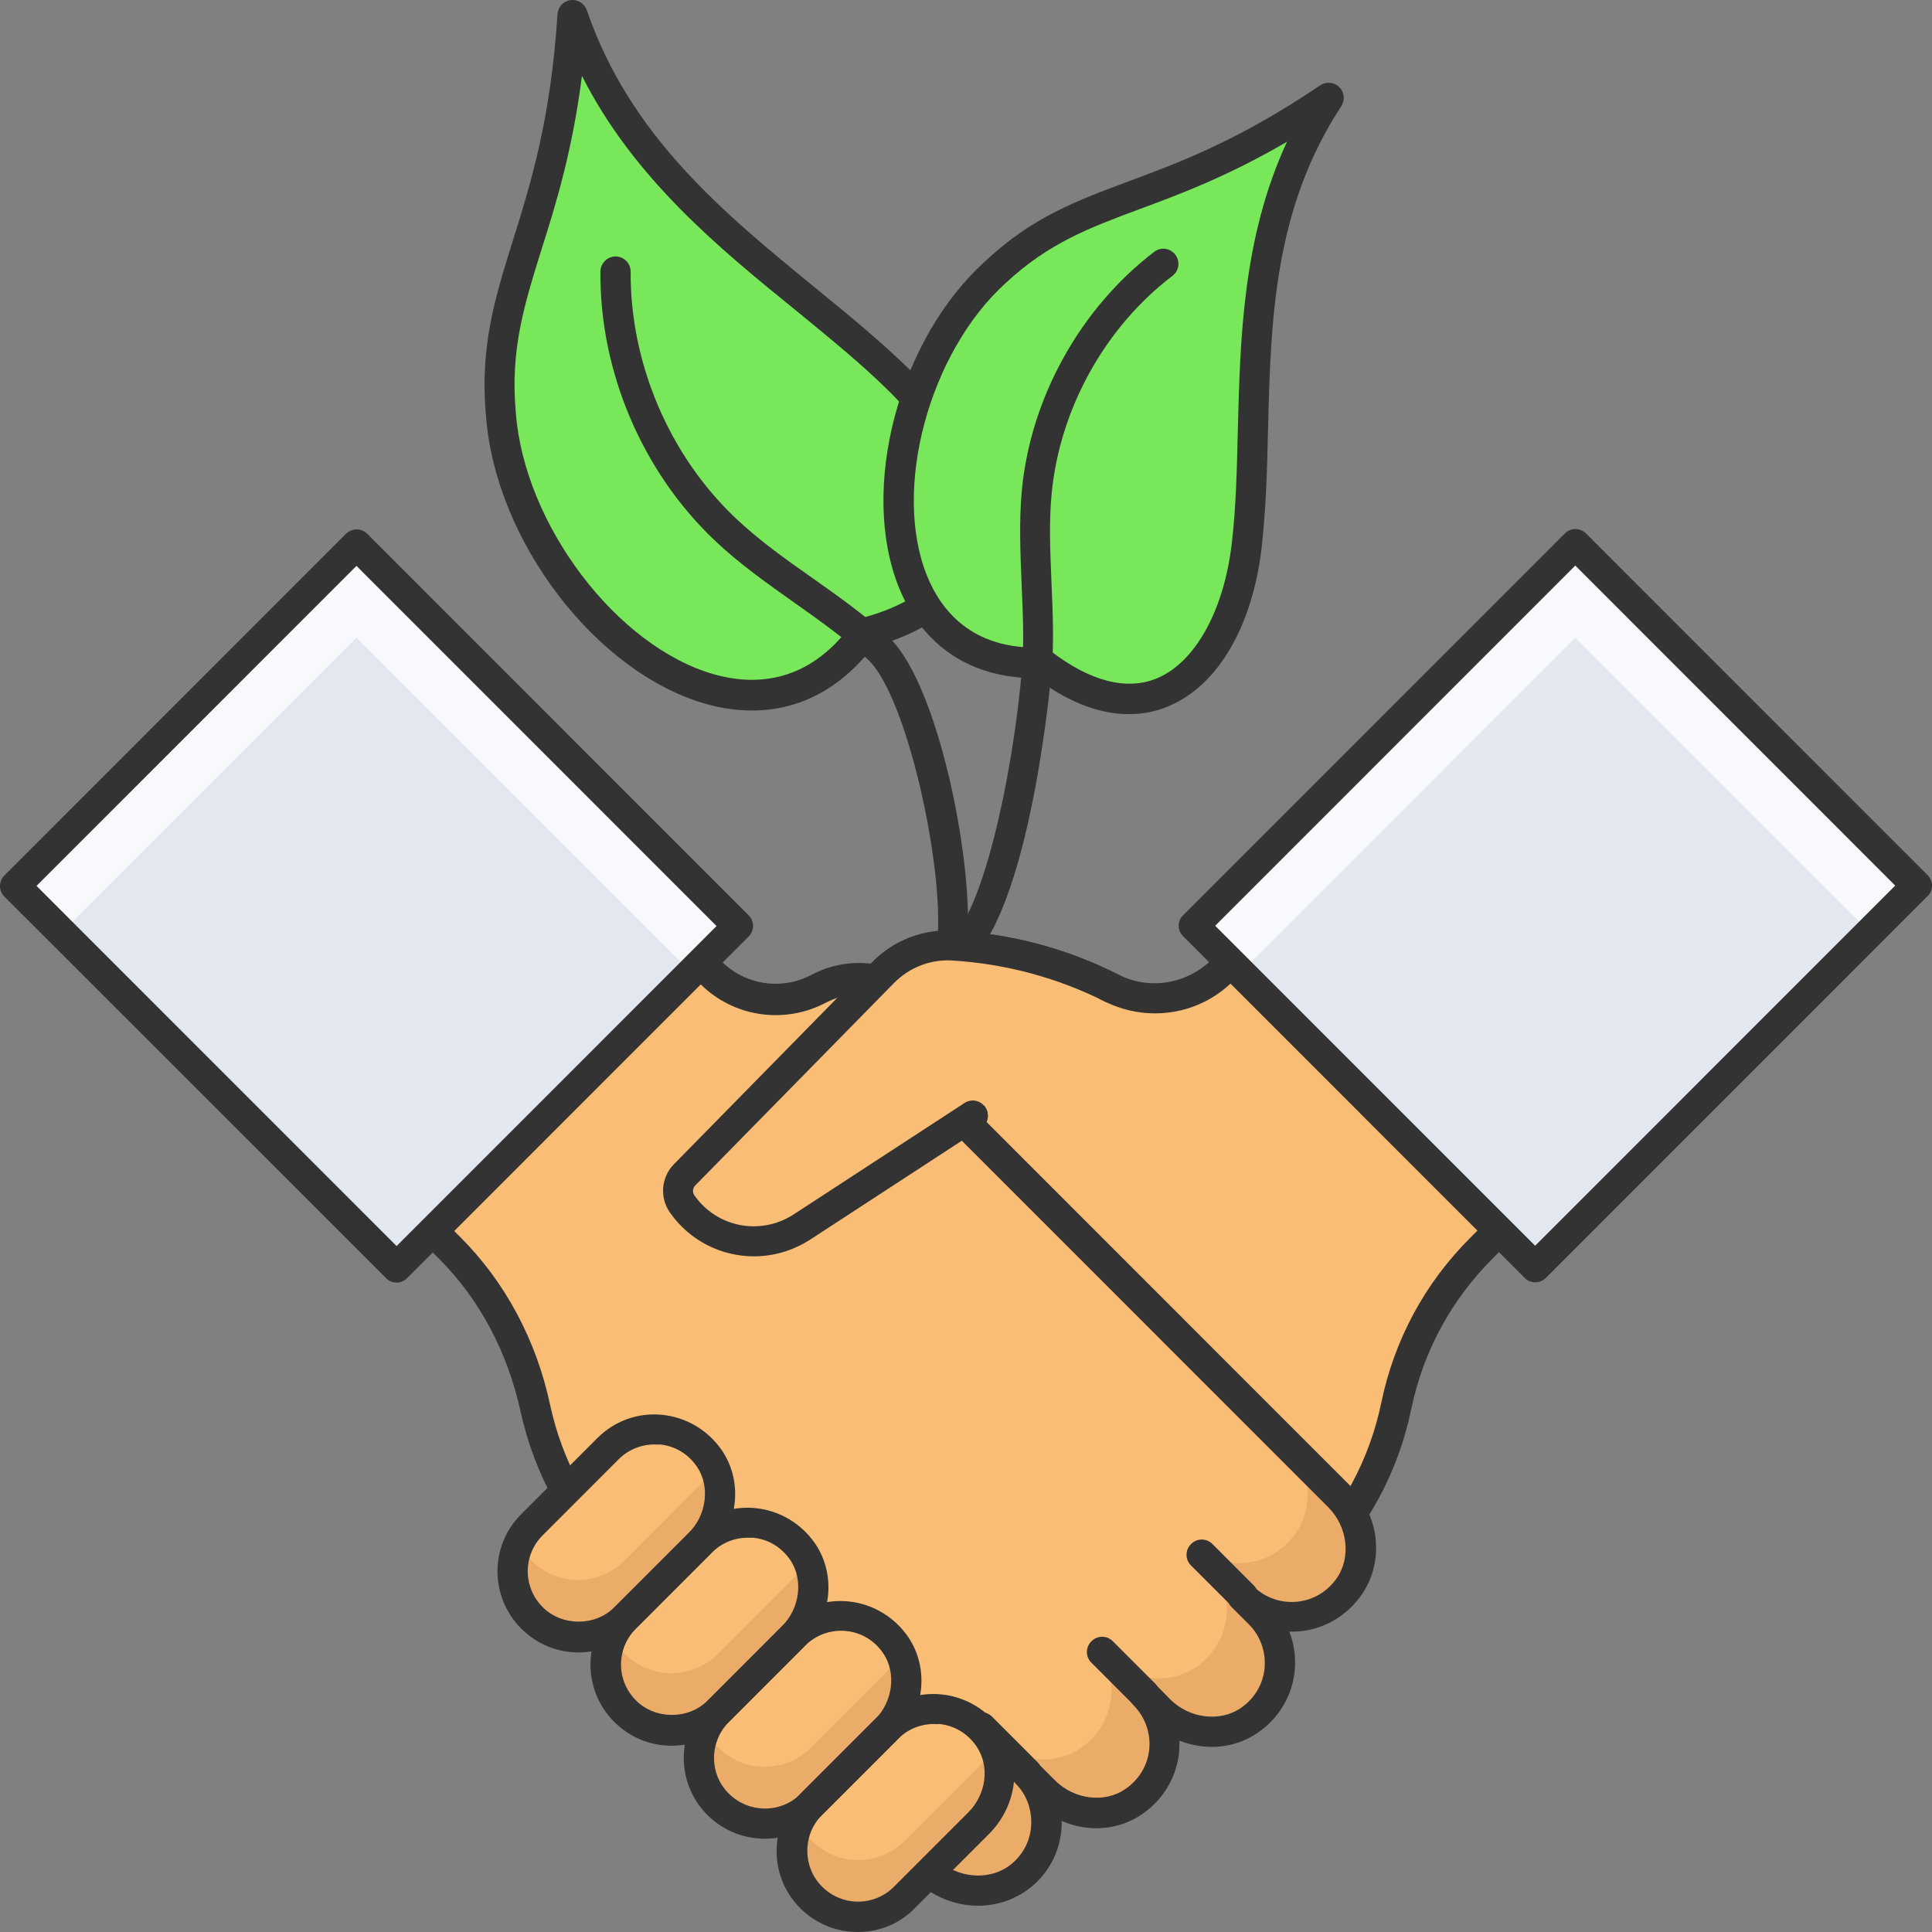 <svg width="50" height="50" viewBox="0 0 50 50" fill="none" xmlns="http://www.w3.org/2000/svg">
<rect x="0" y="0" width="50" height="50" fill="#808080" stroke="none"/>
<path d="M14.82 0.386C16.398 5.003 20.554 7.175 23.288 9.855C25.709 12.231 26.209 15.403 22.366 16.395C19.249 20.661 13.336 15.567 12.969 10.73C12.641 7.316 14.469 5.918 14.82 0.386Z" fill="#78E75A"/>
<path d="M19.466 18.388C19.076 18.388 18.677 18.333 18.263 18.216C15.42 17.403 12.819 13.997 12.577 10.762C12.413 8.981 12.811 7.707 13.272 6.23C13.733 4.754 14.256 3.082 14.428 0.363C14.444 0.175 14.584 0.027 14.764 0.003C14.951 -0.02 15.123 0.089 15.186 0.261C16.303 3.527 18.74 5.519 21.099 7.449C21.981 8.168 22.809 8.848 23.559 9.582C25.137 11.129 25.848 12.895 25.465 14.317C25.247 15.13 24.567 16.2 22.591 16.739C21.755 17.825 20.677 18.388 19.466 18.388ZM15.061 1.964C14.811 3.918 14.381 5.301 14.014 6.457C13.561 7.91 13.202 9.059 13.35 10.684C13.569 13.575 15.959 16.731 18.474 17.45C19.466 17.731 20.888 17.739 22.044 16.153C22.099 16.083 22.177 16.028 22.263 16.005C23.622 15.653 24.465 14.997 24.708 14.098C25.012 12.973 24.356 11.45 23.005 10.121C22.286 9.41 21.466 8.746 20.599 8.035C18.615 6.426 16.404 4.621 15.061 1.964Z" fill="#333333"/>
<path d="M24.585 25.177C24.554 25.177 24.522 25.177 24.491 25.17C24.28 25.123 24.148 24.912 24.202 24.701C24.577 23.123 23.546 18.067 22.46 17.067C21.882 16.536 21.21 16.059 20.57 15.606C19.867 15.106 19.14 14.598 18.5 13.989C16.625 12.215 15.516 9.614 15.539 7.027C15.539 6.816 15.719 6.637 15.93 6.637C16.149 6.637 16.321 6.816 16.321 7.027C16.305 9.395 17.32 11.786 19.039 13.411C19.64 13.981 20.343 14.481 21.023 14.958C21.687 15.427 22.374 15.911 22.991 16.481C24.39 17.763 25.366 23.169 24.96 24.865C24.921 25.06 24.765 25.177 24.585 25.177Z" fill="#333333"/>
<path d="M34.388 2.535C31.904 6.316 32.677 10.598 32.263 14.122C31.896 17.247 29.857 19.419 26.951 17.161C22.054 17.302 22.429 10.067 25.756 7.051C28.076 4.879 30.139 5.418 34.388 2.535Z" fill="#78E75A"/>
<path d="M29.215 18.482C28.566 18.482 27.754 18.255 26.817 17.552H26.809C25.129 17.552 23.88 16.724 23.262 15.2C22.239 12.645 23.255 8.785 25.496 6.762C26.707 5.621 27.871 5.191 29.215 4.691C30.558 4.191 32.081 3.621 34.167 2.207C34.323 2.105 34.526 2.121 34.659 2.254C34.792 2.386 34.815 2.59 34.714 2.746C32.956 5.418 32.886 8.332 32.816 11.145C32.792 12.2 32.761 13.2 32.652 14.161C32.417 16.208 31.519 17.739 30.253 18.271C29.972 18.396 29.621 18.482 29.215 18.482ZM26.949 16.77C27.035 16.77 27.121 16.802 27.192 16.849C28.215 17.638 29.168 17.88 29.949 17.552C30.933 17.138 31.675 15.802 31.878 14.067C31.988 13.137 32.011 12.161 32.035 11.121C32.097 8.77 32.159 6.145 33.308 3.668C31.769 4.566 30.535 5.027 29.496 5.41C28.176 5.902 27.137 6.293 26.028 7.324C24.044 9.121 23.09 12.661 23.989 14.895C24.34 15.77 25.137 16.817 26.934 16.755C26.942 16.77 26.942 16.77 26.949 16.77Z" fill="#333333"/>
<path d="M24.58 25.177C24.432 25.177 24.291 25.091 24.221 24.951C24.135 24.755 24.221 24.521 24.416 24.435C25.392 23.99 26.221 20.02 26.447 17.325C26.509 16.598 26.47 15.841 26.439 15.114C26.408 14.317 26.369 13.489 26.447 12.668C26.681 10.277 27.962 7.98 29.868 6.519C30.04 6.386 30.282 6.418 30.415 6.59C30.548 6.761 30.517 7.004 30.345 7.137C28.603 8.465 27.439 10.559 27.22 12.739C27.142 13.504 27.181 14.301 27.212 15.075C27.244 15.833 27.283 16.614 27.212 17.387C27.205 17.458 26.619 24.279 24.729 25.138C24.689 25.169 24.635 25.177 24.58 25.177Z" fill="#333333"/>
<path d="M33.922 22.818L31.641 25.099C30.884 25.857 29.72 26.045 28.767 25.568C27.486 24.92 26.087 24.552 24.65 24.466C23.978 24.427 23.322 24.685 22.854 25.17L17.714 30.404C17.511 30.608 17.487 30.928 17.651 31.162C18.354 32.163 19.729 32.428 20.752 31.756L25.174 28.873L17.823 36.225C17.971 36.303 18.12 36.397 18.261 36.53C20.737 38.921 22.76 41.749 25.213 44.164C26.103 45.039 26.97 45.812 27.79 46.601L33.93 40.46C35.047 39.343 35.812 37.929 36.133 36.382C36.453 34.835 37.218 33.42 38.336 32.303L40.874 29.772L33.922 22.818Z" fill="#F9BD75"/>
<path d="M27.79 46.992C27.688 46.992 27.595 46.953 27.517 46.883C27.173 46.547 26.813 46.218 26.454 45.883C25.962 45.422 25.454 44.945 24.939 44.445C23.736 43.257 22.619 41.953 21.541 40.702C20.416 39.39 19.252 38.03 17.994 36.811C17.901 36.718 17.791 36.647 17.651 36.577C17.541 36.522 17.463 36.413 17.44 36.288C17.416 36.163 17.463 36.038 17.549 35.952L22.236 31.248L20.971 32.077C19.76 32.866 18.166 32.561 17.338 31.381C17.065 30.991 17.112 30.467 17.44 30.131L22.58 24.896C23.127 24.334 23.9 24.045 24.681 24.084C26.189 24.17 27.618 24.552 28.946 25.224C29.75 25.631 30.727 25.467 31.367 24.826L33.648 22.544C33.804 22.388 34.047 22.388 34.203 22.544L41.147 29.49C41.303 29.647 41.303 29.889 41.147 30.045L38.616 32.584C37.554 33.647 36.828 34.991 36.523 36.468C36.187 38.093 35.39 39.569 34.211 40.741L28.063 46.875C27.985 46.953 27.884 46.992 27.79 46.992ZM18.432 36.155C18.463 36.186 18.494 36.21 18.526 36.241C19.814 37.483 20.986 38.858 22.127 40.179C23.197 41.421 24.298 42.71 25.485 43.874C25.993 44.375 26.493 44.843 26.985 45.304C27.259 45.554 27.524 45.804 27.782 46.054L33.656 40.179C34.718 39.116 35.445 37.772 35.749 36.296C36.085 34.671 36.882 33.194 38.062 32.022L40.319 29.764L33.929 23.373L31.922 25.381C31.047 26.264 29.711 26.474 28.594 25.92C27.36 25.295 26.024 24.943 24.634 24.857C24.079 24.826 23.533 25.037 23.134 25.443L17.994 30.678C17.924 30.748 17.916 30.858 17.971 30.936C18.557 31.772 19.69 31.983 20.541 31.428L24.962 28.545C25.134 28.436 25.353 28.467 25.478 28.623C25.603 28.779 25.595 29.006 25.454 29.147L18.432 36.155Z" fill="#333333"/>
<path d="M34.648 38.71L24.806 28.865C25.228 27.975 24.97 26.912 24.173 26.334C24.041 26.24 23.916 26.131 23.783 25.982C23.134 25.302 22.111 25.138 21.26 25.545L21.104 25.623C20.198 26.06 19.112 25.881 18.401 25.162L16.058 22.818L9.113 29.764L11.644 32.295C12.777 33.428 13.519 34.874 13.863 36.444C14.191 37.968 14.948 39.358 16.05 40.46L23.939 48.352C24.627 49.039 25.759 49.141 26.486 48.492C27.259 47.797 27.29 46.609 26.564 45.883L27.032 46.351C27.649 46.969 28.626 47.117 29.345 46.625C30.313 45.968 30.407 44.632 29.618 43.851L30.016 44.249C30.633 44.867 31.61 45.015 32.336 44.531C33.305 43.874 33.398 42.538 32.617 41.757L32.172 41.312C32.953 42.093 34.281 42.007 34.937 41.046C35.414 40.312 35.265 39.327 34.648 38.71Z" fill="#F9BD75"/>
<path d="M34.932 41.038C34.276 41.999 32.948 42.085 32.166 41.304L32.612 41.749C33.393 42.539 33.299 43.867 32.331 44.523C31.612 45.015 30.628 44.859 30.011 44.25L29.745 43.984C30.386 44.781 30.253 46.008 29.339 46.625C28.62 47.109 27.644 46.961 27.035 46.351L26.566 45.883C27.292 46.609 27.261 47.805 26.488 48.492C25.761 49.141 24.629 49.039 23.941 48.352L22.566 46.977C23.254 47.664 24.379 47.766 25.105 47.117C25.878 46.422 25.91 45.226 25.183 44.5L25.652 44.968C26.269 45.586 27.245 45.734 27.964 45.242C28.933 44.586 29.018 43.257 28.237 42.468L28.628 42.867C29.245 43.484 30.229 43.632 30.948 43.148C31.916 42.492 32.01 41.156 31.229 40.367L30.784 39.921C31.565 40.71 32.893 40.624 33.549 39.656C34.002 38.991 33.908 38.101 33.408 37.476L34.658 38.718C35.275 39.327 35.424 40.312 34.932 41.038Z" fill="#EAAC68"/>
<path d="M25.314 49.32C24.72 49.32 24.119 49.086 23.658 48.625L15.768 40.734C14.612 39.577 13.823 38.124 13.472 36.53C13.136 34.991 12.41 33.624 11.363 32.577L8.832 30.037C8.676 29.881 8.676 29.639 8.832 29.483L15.776 22.537C15.932 22.38 16.175 22.38 16.331 22.537L18.674 24.881C19.268 25.474 20.174 25.631 20.932 25.263L21.088 25.185C22.103 24.693 23.299 24.904 24.056 25.701C24.181 25.826 24.283 25.92 24.4 26.006C25.267 26.639 25.603 27.756 25.259 28.764L34.929 38.437C35.703 39.21 35.836 40.39 35.25 41.257C34.875 41.804 34.289 42.156 33.641 42.218C33.547 42.226 33.461 42.226 33.367 42.226C33.492 42.538 33.539 42.89 33.508 43.234C33.445 43.89 33.094 44.476 32.539 44.851C31.938 45.258 31.188 45.312 30.524 45.047C30.524 45.14 30.524 45.234 30.516 45.336C30.454 45.992 30.102 46.578 29.555 46.953C28.938 47.375 28.149 47.422 27.477 47.125V47.211C27.462 47.82 27.204 48.383 26.743 48.789C26.337 49.141 25.829 49.32 25.314 49.32ZM9.66 29.764L11.918 32.022C13.073 33.178 13.878 34.678 14.237 36.358C14.55 37.812 15.268 39.132 16.323 40.179L24.212 48.078C24.775 48.641 25.673 48.695 26.22 48.203C26.517 47.937 26.681 47.578 26.689 47.187C26.696 46.797 26.556 46.429 26.282 46.156C26.204 46.078 26.165 45.976 26.165 45.883C26.165 45.789 26.204 45.679 26.282 45.609C26.439 45.453 26.681 45.453 26.837 45.609L27.306 46.078C27.798 46.57 28.579 46.672 29.118 46.304C29.477 46.062 29.704 45.687 29.743 45.265C29.782 44.843 29.634 44.437 29.337 44.132C29.18 43.976 29.18 43.734 29.337 43.578C29.493 43.421 29.735 43.421 29.891 43.578L30.282 43.976C30.782 44.476 31.563 44.57 32.102 44.211C32.461 43.968 32.688 43.593 32.727 43.171C32.766 42.749 32.617 42.335 32.321 42.038L31.875 41.593C31.797 41.515 31.758 41.413 31.758 41.32C31.758 41.226 31.797 41.117 31.875 41.046C32.032 40.89 32.274 40.89 32.43 41.046C32.727 41.343 33.141 41.492 33.562 41.453C33.984 41.413 34.352 41.195 34.601 40.835C34.969 40.296 34.875 39.507 34.375 39.007L24.533 29.162C24.416 29.045 24.384 28.865 24.455 28.717C24.798 27.998 24.58 27.131 23.947 26.67C23.798 26.56 23.658 26.435 23.502 26.271C22.97 25.717 22.142 25.576 21.432 25.92L21.275 25.998C20.221 26.506 18.955 26.295 18.127 25.467L16.057 23.396L9.66 29.764Z" fill="#333333"/>
<path d="M28.767 25.568C27.486 24.919 26.087 24.552 24.65 24.466C23.978 24.427 23.322 24.685 22.854 25.169L17.714 30.404C17.511 30.608 17.487 30.928 17.651 31.162C18.354 32.162 19.729 32.428 20.752 31.756L25.174 28.873" fill="#F9BD75"/>
<path d="M19.51 32.514C18.674 32.514 17.854 32.116 17.338 31.381C17.065 30.991 17.112 30.467 17.44 30.131L22.58 24.896C23.127 24.334 23.9 24.044 24.681 24.084C26.189 24.169 27.618 24.552 28.946 25.224C29.141 25.318 29.219 25.552 29.118 25.748C29.024 25.943 28.782 26.013 28.594 25.92C27.36 25.302 26.032 24.943 24.634 24.857C24.079 24.826 23.533 25.037 23.134 25.443L17.994 30.678C17.924 30.748 17.916 30.858 17.971 30.936C18.557 31.772 19.69 31.983 20.541 31.428L24.962 28.545C25.142 28.428 25.384 28.475 25.501 28.662C25.618 28.842 25.571 29.084 25.384 29.201L20.963 32.084C20.51 32.373 20.01 32.514 19.51 32.514Z" fill="#333333"/>
<path d="M32.16 41.694C32.058 41.694 31.957 41.655 31.887 41.577L30.824 40.515C30.668 40.358 30.668 40.116 30.824 39.96C30.98 39.804 31.223 39.804 31.379 39.96L32.441 41.023C32.597 41.179 32.597 41.421 32.441 41.577C32.363 41.655 32.261 41.694 32.16 41.694Z" fill="#333333"/>
<path d="M29.613 44.242C29.512 44.242 29.41 44.203 29.34 44.125L28.246 43.031C28.09 42.875 28.09 42.632 28.246 42.476C28.402 42.32 28.644 42.32 28.801 42.476L29.894 43.57C30.05 43.726 30.05 43.968 29.894 44.125C29.816 44.203 29.715 44.242 29.613 44.242Z" fill="#333333"/>
<path d="M26.566 46.273C26.465 46.273 26.363 46.234 26.293 46.156L25.121 44.984C24.965 44.828 24.965 44.586 25.121 44.429C25.277 44.273 25.519 44.273 25.676 44.429L26.847 45.601C27.004 45.758 27.004 46 26.847 46.156C26.761 46.234 26.66 46.273 26.566 46.273Z" fill="#333333"/>
<path d="M13.764 41.874C13.1 41.21 13.1 40.132 13.764 39.46L15.732 37.491C16.474 36.749 17.739 36.835 18.357 37.757C18.817 38.436 18.677 39.366 18.091 39.952L16.169 41.874C15.513 42.546 14.435 42.546 13.764 41.874Z" fill="#F9BD75"/>
<path d="M16.178 44.289C15.514 43.624 15.514 42.546 16.178 41.874L18.146 39.905C18.888 39.163 20.154 39.249 20.771 40.171C21.232 40.851 21.091 41.781 20.505 42.367L18.584 44.289C17.92 44.953 16.842 44.953 16.178 44.289Z" fill="#F9BD75"/>
<path d="M18.588 46.703C17.924 46.039 17.924 44.96 18.588 44.288L20.556 42.319C21.298 41.577 22.564 41.663 23.181 42.585C23.642 43.265 23.501 44.195 22.915 44.781L20.994 46.703C20.33 47.367 19.252 47.367 18.588 46.703Z" fill="#F9BD75"/>
<path d="M20.994 49.109C20.33 48.445 20.33 47.367 20.994 46.695L22.962 44.726C23.705 43.984 24.97 44.07 25.587 44.992C26.048 45.672 25.907 46.601 25.322 47.187L23.4 49.109C22.744 49.774 21.658 49.774 20.994 49.109Z" fill="#F9BD75"/>
<path d="M25.335 47.187L23.413 49.109C22.749 49.781 21.672 49.781 21.008 49.109C20.476 48.586 20.367 47.804 20.672 47.172C20.75 47.343 20.867 47.5 21.008 47.64C21.672 48.304 22.749 48.304 23.413 47.64L25.335 45.718C25.491 45.562 25.616 45.374 25.71 45.179C26.03 45.836 25.874 46.656 25.335 47.187Z" fill="#EAAC68"/>
<path d="M22.913 44.773L20.991 46.695C20.328 47.367 19.25 47.367 18.586 46.695C18.055 46.172 17.945 45.39 18.25 44.758C18.328 44.929 18.445 45.086 18.586 45.226C19.25 45.89 20.328 45.89 20.991 45.226L22.913 43.304C23.069 43.148 23.194 42.961 23.288 42.765C23.608 43.421 23.452 44.242 22.913 44.773Z" fill="#EAAC68"/>
<path d="M20.499 42.351L18.578 44.273C17.913 44.945 16.836 44.945 16.172 44.273C15.64 43.749 15.531 42.968 15.836 42.335C15.914 42.507 16.031 42.663 16.172 42.804C16.836 43.468 17.913 43.468 18.578 42.804L20.499 40.882C20.655 40.726 20.78 40.538 20.874 40.343C21.194 40.999 21.038 41.819 20.499 42.351Z" fill="#EAAC68"/>
<path d="M18.081 39.937L16.16 41.859C15.495 42.531 14.418 42.531 13.754 41.859C13.223 41.335 13.113 40.554 13.418 39.921C13.496 40.093 13.613 40.249 13.754 40.39C14.418 41.054 15.495 41.054 16.16 40.39L18.081 38.468C18.237 38.312 18.362 38.124 18.456 37.929C18.776 38.585 18.62 39.405 18.081 39.937Z" fill="#EAAC68"/>
<path d="M14.974 42.765C14.412 42.765 13.889 42.546 13.49 42.148C12.67 41.327 12.67 39.999 13.49 39.187L15.459 37.218C15.904 36.772 16.513 36.553 17.138 36.616C17.763 36.678 18.325 37.014 18.685 37.538C19.239 38.358 19.106 39.491 18.372 40.226L16.451 42.148C16.06 42.546 15.529 42.765 14.974 42.765ZM16.943 37.382C16.599 37.382 16.263 37.514 16.013 37.764L14.045 39.733C13.529 40.249 13.529 41.077 14.045 41.593C14.545 42.093 15.404 42.093 15.904 41.593L17.825 39.671C18.286 39.21 18.38 38.475 18.044 37.968C17.818 37.632 17.474 37.421 17.076 37.382C17.029 37.389 16.982 37.382 16.943 37.382Z" fill="#333333"/>
<path d="M17.381 45.179C16.818 45.179 16.295 44.96 15.896 44.562C15.076 43.741 15.076 42.413 15.896 41.601L17.865 39.632C18.31 39.186 18.927 38.968 19.552 39.03C20.177 39.093 20.739 39.428 21.099 39.952C21.653 40.772 21.52 41.905 20.786 42.64L18.865 44.562C18.466 44.96 17.943 45.179 17.381 45.179ZM19.357 39.796C19.005 39.796 18.677 39.928 18.427 40.179L16.459 42.148C15.943 42.663 15.943 43.491 16.459 44.007C16.959 44.507 17.818 44.507 18.318 44.007L20.239 42.085C20.7 41.624 20.794 40.89 20.458 40.382C20.232 40.046 19.888 39.835 19.49 39.796C19.435 39.796 19.396 39.796 19.357 39.796Z" fill="#333333"/>
<path d="M19.795 47.586C19.256 47.586 18.724 47.383 18.311 46.976C17.49 46.156 17.49 44.828 18.311 44.015L20.279 42.046C20.724 41.601 21.333 41.382 21.958 41.445C22.583 41.507 23.146 41.843 23.505 42.367C24.06 43.187 23.927 44.32 23.192 45.054L21.271 46.976C20.865 47.383 20.326 47.586 19.795 47.586ZM18.865 46.422C19.381 46.929 20.209 46.937 20.724 46.422L22.646 44.499C23.107 44.039 23.2 43.304 22.864 42.796C22.638 42.46 22.294 42.249 21.896 42.21C21.505 42.171 21.115 42.312 20.841 42.585L18.873 44.554C18.349 45.078 18.349 45.914 18.865 46.422Z" fill="#333333"/>
<path d="M22.199 50C21.66 50 21.129 49.797 20.715 49.39C20.316 48.992 20.098 48.468 20.098 47.906C20.098 47.343 20.316 46.82 20.715 46.421L22.683 44.452C23.128 44.007 23.745 43.788 24.363 43.851C24.988 43.913 25.55 44.249 25.909 44.773C26.464 45.593 26.331 46.726 25.597 47.461L23.675 49.383C23.277 49.797 22.738 50 22.199 50ZM24.175 44.617C23.824 44.617 23.496 44.749 23.246 44.999L21.277 46.968C21.027 47.218 20.894 47.547 20.894 47.898C20.894 48.25 21.027 48.578 21.277 48.828C21.793 49.343 22.621 49.343 23.136 48.828L25.058 46.906C25.526 46.437 25.62 45.718 25.276 45.203C25.05 44.867 24.706 44.656 24.308 44.617C24.261 44.624 24.214 44.617 24.175 44.617Z" fill="#333333"/>
<path d="M0.391 22.926L9.227 14.088L19.096 23.959L10.259 32.797L0.391 22.926Z" fill="#E3E7F0"/>
<path d="M0.391 22.919L1.601 24.13L9.225 16.505L17.888 25.169L19.099 23.958L9.225 14.082L0.391 22.919Z" fill="#F7F9FC"/>
<path d="M10.264 33.194C10.162 33.194 10.061 33.155 9.991 33.077L0.117 23.208C-0.039 23.052 -0.039 22.81 0.117 22.654L8.952 13.817C9.108 13.661 9.35 13.661 9.506 13.817L19.372 23.685C19.528 23.841 19.528 24.084 19.372 24.24L10.537 33.077C10.459 33.155 10.366 33.194 10.264 33.194ZM0.945 22.927L10.264 32.248L18.544 23.966L9.225 14.645L0.945 22.927Z" fill="#333333"/>
<path d="M30.887 23.954L40.756 14.082L49.592 22.921L39.723 32.792L30.887 23.954Z" fill="#E3E7F0"/>
<path d="M49.602 22.919L48.392 24.13L40.768 16.505L32.105 25.169L30.895 23.958L40.768 14.082L49.602 22.919Z" fill="#F7F9FC"/>
<path d="M39.729 33.186C39.627 33.186 39.526 33.147 39.456 33.069L30.621 24.232C30.551 24.162 30.504 24.06 30.504 23.959C30.504 23.857 30.543 23.755 30.621 23.685L40.495 13.809C40.651 13.653 40.893 13.653 41.049 13.809L49.884 22.646C49.954 22.716 50.001 22.818 50.001 22.919C50.001 23.021 49.962 23.122 49.884 23.193L40.01 33.069C39.932 33.147 39.831 33.186 39.729 33.186ZM31.449 23.959L39.729 32.24L49.048 22.919L40.768 14.637L31.449 23.959Z" fill="#333333"/>
</svg>

